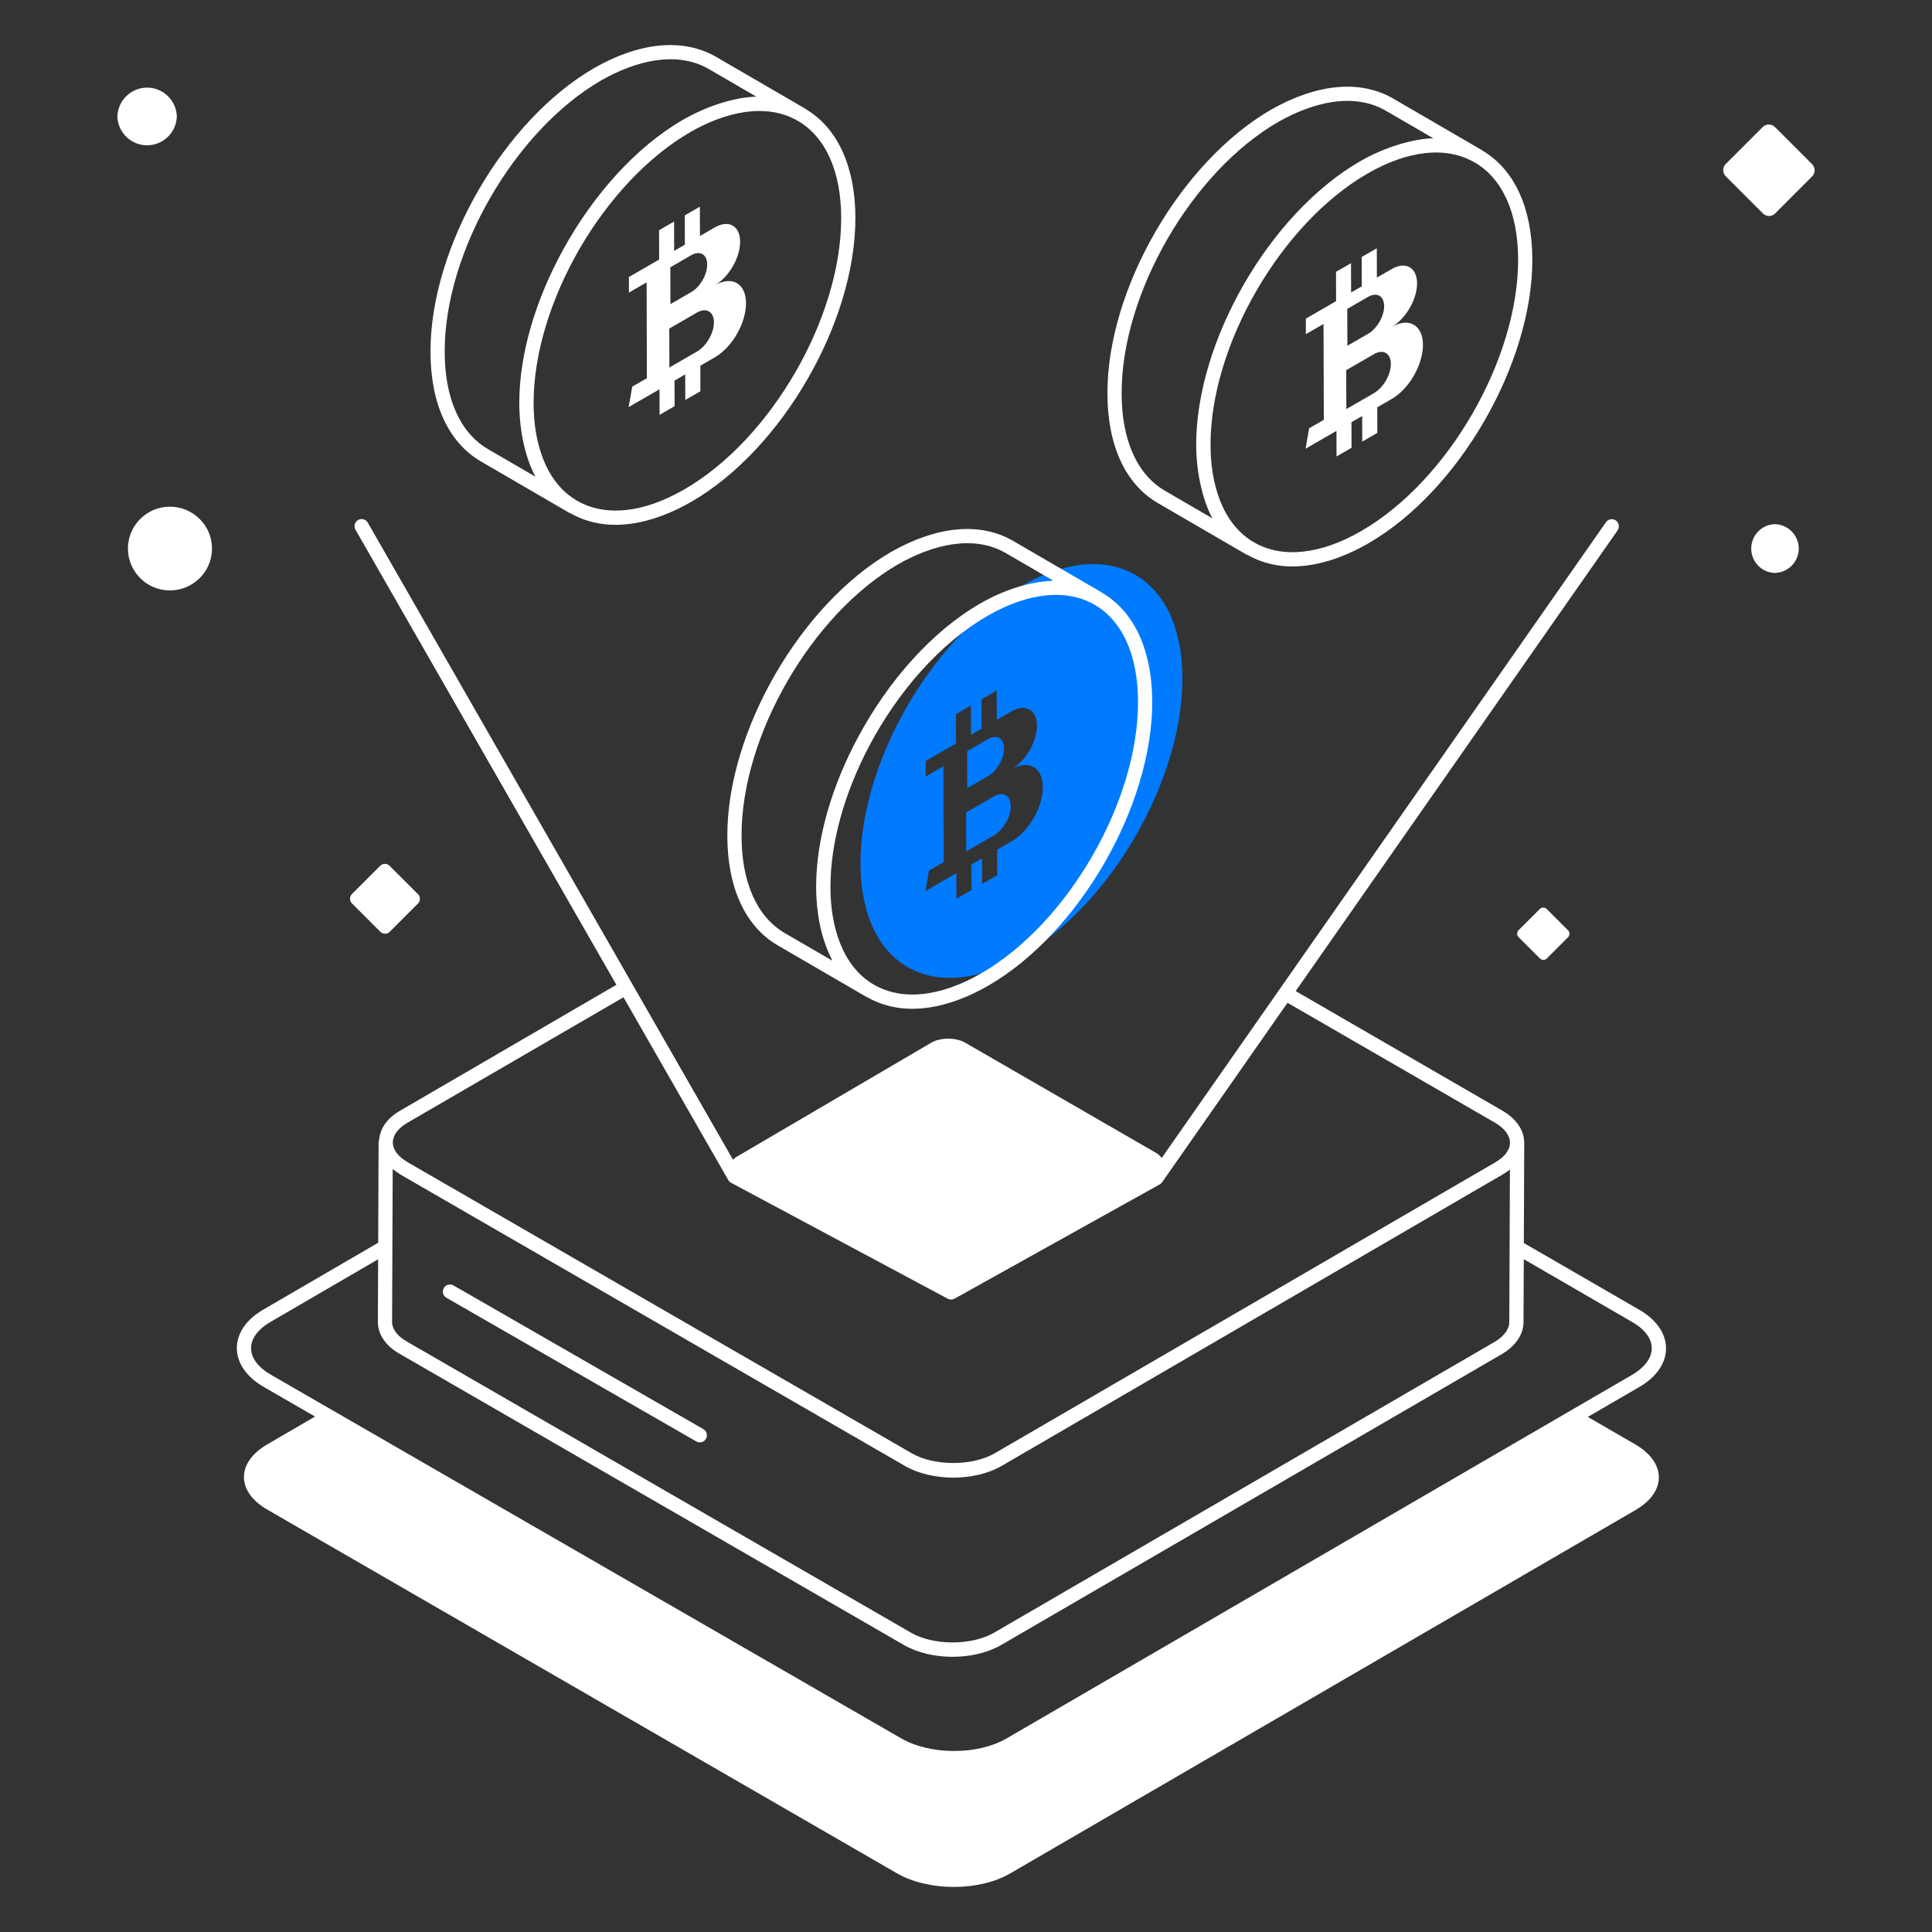 <svg width="68" height="68" viewBox="0 0 68 68" fill="none" xmlns="http://www.w3.org/2000/svg">
<rect x="0" y="0" width="68" height="68" fill="#333333" stroke="none"/>
<path d="M34.776 27.315C35.088 27.135 35.339 26.7 35.338 26.345C35.338 25.981 35.084 25.837 34.772 26.018L34.04 26.44L34.044 27.738L34.776 27.315ZM34.978 28.033L34.004 28.596L34.008 29.966L34.982 29.404C35.31 29.214 35.576 28.757 35.575 28.377C35.574 28 35.305 27.844 34.978 28.033Z" fill="#007AFF"/>
<path d="M35.936 20.63C32.805 22.438 30.276 26.818 30.286 30.4C30.296 33.998 32.842 35.448 35.973 33.64C39.098 31.837 41.627 27.457 41.616 23.859C41.606 20.276 39.061 18.827 35.936 20.63ZM35.609 29.608L35.096 29.904L35.098 30.804L34.568 31.111L34.565 30.211L34.188 30.428L34.191 31.328L33.663 31.633L33.66 30.733L32.573 31.361L32.699 30.641L33.215 30.344L33.205 26.971L32.583 27.331L32.582 26.783L33.647 26.168L33.644 25.135L34.173 24.83L34.176 25.863L34.552 25.645L34.549 24.613L35.08 24.306L35.083 25.339L35.605 25.037C36.094 24.755 36.495 24.981 36.497 25.539C36.499 26.1 36.1 26.789 35.611 27.071C36.215 26.729 36.702 27.011 36.704 27.704C36.706 28.405 36.216 29.258 35.609 29.608Z" fill="#007AFF"/>
<path d="M57.677 46.088L53.634 43.75L53.648 40.23V40.223L53.646 40.219V40.218C53.646 39.778 53.366 39.368 52.856 39.078L45.604 34.883L56.934 18.668C56.953 18.641 56.966 18.611 56.973 18.579C56.98 18.547 56.981 18.514 56.975 18.481C56.97 18.449 56.958 18.418 56.94 18.39C56.922 18.363 56.9 18.338 56.873 18.32C56.846 18.301 56.815 18.288 56.783 18.28C56.751 18.273 56.718 18.273 56.686 18.278C56.653 18.284 56.622 18.296 56.595 18.314C56.567 18.331 56.543 18.354 56.524 18.381L40.886 40.76C40.838 40.685 40.772 40.624 40.694 40.58L33.974 36.701C33.642 36.509 33.104 36.509 32.771 36.703L25.904 40.729C25.858 40.756 25.834 40.789 25.8 40.819L12.948 18.4C12.932 18.371 12.911 18.345 12.885 18.324C12.859 18.303 12.829 18.288 12.797 18.279C12.765 18.27 12.731 18.267 12.698 18.271C12.665 18.275 12.633 18.285 12.604 18.302C12.575 18.319 12.55 18.341 12.53 18.367C12.509 18.394 12.495 18.424 12.486 18.456C12.478 18.488 12.476 18.522 12.481 18.555C12.486 18.588 12.497 18.62 12.514 18.648L21.694 34.662L14.107 39.078C13.308 39.531 13.36 40.107 13.325 40.213L13.311 43.74L9.277 46.088C8.024 46.806 8.017 48.089 9.287 48.818L11.088 49.858L9.406 50.838C8.306 51.478 8.316 52.508 9.416 53.138L31.576 65.938C32.676 66.568 34.456 66.578 35.556 65.938L57.566 53.148C58.666 52.508 58.656 51.478 57.556 50.838L55.885 49.871L57.697 48.818C58.957 48.094 58.954 46.808 57.677 46.088ZM13.822 41.15C13.863 41.184 14.102 41.344 14.107 41.348L31.837 51.588C32.789 52.143 34.297 52.152 35.267 51.588L52.869 41.349C52.97 41.293 53.062 41.23 53.144 41.165L53.122 46.534C53.122 46.787 52.934 47.037 52.593 47.237L34.99 57.464C34.197 57.923 32.855 57.923 32.062 57.464L14.333 47.225C13.99 47.034 13.8 46.785 13.8 46.526L13.822 41.15ZM14.357 39.508L21.945 35.101L25.632 41.533C25.655 41.574 25.69 41.608 25.731 41.63L33.356 45.71C33.432 45.75 33.52 45.75 33.596 45.709L40.82 41.686C40.853 41.667 40.881 41.642 40.903 41.611L45.316 35.295L52.606 39.508C52.956 39.708 53.146 39.968 53.146 40.218C53.146 40.283 53.136 40.347 53.114 40.408C53.097 40.455 53.068 40.498 53.039 40.543C53.029 40.559 53.023 40.576 53.011 40.592C52.922 40.709 52.791 40.818 52.616 40.918L35.016 51.148C34.226 51.608 32.876 51.608 32.086 51.148L22.5 45.615L14.363 40.915C13.635 40.499 13.662 39.905 14.357 39.508ZM35.427 61.188C34.407 61.778 32.737 61.778 31.707 61.178L9.537 48.388C8.62 47.858 8.587 47.067 9.537 46.518L13.309 44.322L13.3 46.525C13.3 46.975 13.58 47.379 14.086 47.661L31.812 57.897C32.776 58.454 34.278 58.453 35.24 57.897L52.846 47.669C53.346 47.374 53.622 46.972 53.622 46.535L53.632 44.319L57.427 46.518C58.345 47.037 58.393 47.828 57.447 48.388L35.427 61.188Z" fill="white"/>
<path d="M24.507 50.734C24.564 50.767 24.632 50.776 24.696 50.758C24.76 50.741 24.814 50.699 24.847 50.642C24.88 50.585 24.889 50.517 24.872 50.453C24.855 50.389 24.814 50.335 24.757 50.301L15.962 45.243C15.933 45.227 15.902 45.216 15.869 45.212C15.837 45.208 15.804 45.21 15.772 45.218C15.74 45.227 15.71 45.242 15.684 45.262C15.658 45.282 15.636 45.307 15.62 45.335C15.587 45.393 15.578 45.461 15.595 45.525C15.613 45.589 15.655 45.644 15.712 45.677L24.507 50.734ZM40.747 17.703L43.877 19.523C43.885 19.528 43.897 19.526 43.906 19.53C45.243 20.289 46.839 19.889 48.164 19.123C51.354 17.281 53.943 12.795 53.933 9.123C53.927 7.318 53.301 5.961 52.17 5.296C52.166 5.294 52.166 5.288 52.162 5.286L52.159 5.284L49.032 3.467C47.882 2.801 46.359 2.939 44.743 3.857C41.553 5.7 38.967 10.182 38.978 13.85C38.978 15.668 39.606 17.036 40.747 17.703ZM53.433 9.125C53.443 12.637 50.967 16.928 47.914 18.689C46.476 19.52 45.134 19.662 44.14 19.091C42.997 18.432 42.607 16.986 42.607 15.668C42.596 12.155 45.089 7.866 48.127 6.112C49.565 5.282 50.903 5.142 51.897 5.714C52.883 6.28 53.428 7.492 53.433 9.124V9.125ZM39.478 13.848C39.467 10.341 41.942 6.053 44.991 4.291C46.159 3.627 47.615 3.224 48.781 3.899L50.447 4.867C49.779 4.884 48.793 5.147 47.872 5.676C44.672 7.526 42.092 12.028 42.102 15.666C42.105 16.736 42.373 17.694 42.672 18.243L40.999 17.271C40.018 16.698 39.478 15.482 39.478 13.849V13.848ZM16.922 16.238L20.051 18.058C20.061 18.063 20.071 18.061 20.081 18.066C21.416 18.824 23.012 18.423 24.338 17.658C27.528 15.816 30.116 11.33 30.107 7.658C30.102 5.852 29.475 4.495 28.343 3.83C28.34 3.828 28.34 3.823 28.336 3.821C28.334 3.821 28.334 3.819 28.333 3.819L25.206 2.002C24.054 1.336 22.531 1.473 20.918 2.392C17.728 4.234 15.141 8.718 15.152 12.386C15.152 14.203 15.781 15.572 16.922 16.238ZM29.607 7.66C29.617 11.172 27.141 15.463 24.088 17.224C22.65 18.055 21.31 18.197 20.315 17.626C19.174 16.97 18.781 15.518 18.781 14.203C18.776 12.436 19.401 10.473 20.413 8.732C21.413 7.019 22.785 5.522 24.302 4.647C25.462 3.977 26.925 3.587 28.072 4.249C29.057 4.815 29.602 6.027 29.607 7.66ZM15.652 12.384C15.641 8.876 18.115 4.588 21.167 2.826C22.344 2.156 23.794 1.762 24.955 2.434L26.62 3.402C25.77 3.422 24.763 3.798 24.047 4.211C22.384 5.171 20.889 6.852 19.837 8.758C18.867 10.508 18.272 12.448 18.277 14.202C18.281 15.28 18.533 16.202 18.846 16.778L17.174 15.806C16.193 15.233 15.652 14.018 15.652 12.385V12.384Z" fill="white"/>
<path d="M25.164 10.038C25.653 9.756 26.052 9.068 26.05 8.506C26.049 7.948 25.647 7.722 25.158 8.005L24.636 8.306L24.633 7.274L24.102 7.58L24.105 8.613L23.728 8.83L23.725 7.798L23.197 8.103L23.2 9.135L22.135 9.75L22.136 10.298L22.759 9.938L22.768 13.311L22.252 13.609L22.126 14.328L23.213 13.701L23.216 14.601L23.744 14.296L23.741 13.396L24.117 13.178L24.12 14.078L24.651 13.772L24.649 12.872L25.162 12.576C25.769 12.225 26.259 11.373 26.257 10.671C26.255 9.977 25.767 9.696 25.164 10.038ZM24.324 8.985C24.637 8.805 24.89 8.949 24.891 9.312C24.891 9.667 24.641 10.102 24.328 10.282L23.597 10.705L23.593 9.408L24.324 8.985ZM24.534 12.372L23.56 12.934L23.557 11.564L24.531 11.001C24.859 10.811 25.127 10.968 25.128 11.344C25.129 11.724 24.862 12.182 24.534 12.372ZM48.99 11.503C49.478 11.221 49.878 10.533 49.876 9.971C49.874 9.413 49.472 9.187 48.984 9.47L48.462 9.77L48.459 8.738L47.927 9.045L47.93 10.078L47.554 10.295L47.551 9.263L47.023 9.567L47.026 10.6L45.961 11.215L45.962 11.763L46.584 11.403L46.594 14.776L46.078 15.074L45.952 15.793L47.039 15.166L47.041 16.066L47.57 15.76L47.567 14.86L47.944 14.643L47.946 15.543L48.477 15.236L48.475 14.336L48.988 14.04C49.595 13.69 50.085 12.837 50.083 12.136C50.081 11.442 49.593 11.161 48.99 11.503ZM48.15 10.45C48.463 10.27 48.716 10.414 48.717 10.776C48.718 11.132 48.467 11.567 48.154 11.748L47.423 12.17L47.419 10.873L48.15 10.45ZM48.36 13.836L47.386 14.399L47.383 13.029L48.357 12.466C48.685 12.276 48.953 12.433 48.954 12.809C48.954 13.189 48.688 13.647 48.36 13.836ZM25.6 29.42C25.6 31.236 26.229 32.604 27.37 33.272L30.5 35.091C30.507 35.095 30.514 35.093 30.522 35.097C31.853 35.857 33.453 35.461 34.786 34.691C37.976 32.849 40.565 28.364 40.555 24.692C40.549 22.885 39.923 21.528 38.791 20.864C38.788 20.862 38.788 20.857 38.784 20.855L35.654 19.035C34.502 18.368 32.979 18.507 31.366 19.425C28.176 21.268 25.589 25.752 25.6 29.42ZM40.055 24.694C40.065 28.206 37.589 32.496 34.536 34.258C33.096 35.088 31.758 35.231 30.763 34.66C29.623 34.004 29.229 32.556 29.229 31.236C29.224 29.639 29.739 27.882 30.584 26.273C31.597 24.351 33.086 22.641 34.75 21.681C37.673 19.991 40.045 21.265 40.055 24.694ZM31.615 19.859C32.792 19.189 34.243 18.795 35.404 19.468L37.069 20.436C37.029 20.437 36.989 20.446 36.949 20.448C36.269 20.487 35.392 20.728 34.495 21.244C32.79 22.23 31.261 23.972 30.205 25.939C29.284 27.65 28.72 29.529 28.725 31.235C28.728 32.035 28.866 32.93 29.242 33.695C29.261 33.733 29.275 33.775 29.294 33.812L27.621 32.841C26.64 32.266 26.1 31.051 26.1 29.419V29.418C26.09 25.91 28.563 21.622 31.615 19.859ZM63.78 5.778L62.473 4.472C62.445 4.443 62.411 4.421 62.374 4.405C62.337 4.39 62.297 4.382 62.257 4.382C62.217 4.382 62.177 4.39 62.14 4.405C62.103 4.421 62.069 4.443 62.041 4.472L60.74 5.772C60.683 5.829 60.651 5.907 60.651 5.988C60.651 6.069 60.683 6.147 60.74 6.204L62.048 7.512C62.105 7.57 62.182 7.602 62.263 7.602C62.303 7.602 62.343 7.595 62.38 7.579C62.417 7.564 62.451 7.541 62.479 7.512L63.78 6.21C63.837 6.153 63.869 6.075 63.869 5.995C63.869 5.914 63.837 5.835 63.78 5.778ZM6.224 4.099C6.215 3.827 6.102 3.569 5.906 3.38C5.711 3.19 5.449 3.084 5.177 3.084C4.905 3.084 4.644 3.19 4.449 3.38C4.253 3.569 4.139 3.827 4.131 4.099C4.139 4.371 4.253 4.629 4.449 4.818C4.644 5.008 4.905 5.114 5.177 5.114C5.449 5.114 5.711 5.008 5.906 4.818C6.102 4.629 6.215 4.371 6.224 4.099ZM62.446 18.449C62.227 18.462 62.021 18.558 61.871 18.718C61.72 18.877 61.637 19.088 61.637 19.308C61.637 19.527 61.72 19.738 61.871 19.898C62.021 20.057 62.227 20.153 62.446 20.166C62.674 20.167 62.894 20.076 63.056 19.916C63.218 19.754 63.31 19.536 63.311 19.307C63.31 19.079 63.218 18.86 63.056 18.699C62.894 18.538 62.674 18.448 62.446 18.449ZM5.976 17.834C5.165 17.834 4.503 18.494 4.503 19.307C4.503 20.12 5.165 20.781 5.977 20.781C6.797 20.781 7.462 20.121 7.462 19.307C7.462 18.493 6.796 17.834 5.977 17.834H5.976ZM13.386 32.796C13.431 32.839 13.49 32.864 13.552 32.864C13.614 32.864 13.673 32.84 13.717 32.796L14.712 31.801C14.734 31.779 14.751 31.754 14.762 31.725C14.774 31.697 14.78 31.667 14.78 31.636C14.78 31.605 14.774 31.575 14.762 31.547C14.751 31.518 14.734 31.493 14.712 31.471L13.712 30.473C13.69 30.451 13.665 30.434 13.636 30.422C13.608 30.411 13.578 30.405 13.547 30.405C13.516 30.405 13.486 30.411 13.457 30.422C13.429 30.434 13.403 30.451 13.382 30.473L12.388 31.467C12.366 31.489 12.349 31.515 12.337 31.543C12.325 31.571 12.319 31.602 12.319 31.632C12.319 31.663 12.325 31.693 12.337 31.721C12.349 31.75 12.366 31.776 12.388 31.797L13.386 32.796ZM54.318 31.943C54.295 31.943 54.272 31.948 54.251 31.957C54.23 31.966 54.211 31.979 54.195 31.995L53.45 32.739C53.434 32.755 53.421 32.775 53.412 32.796C53.403 32.817 53.398 32.84 53.398 32.863C53.398 32.886 53.403 32.908 53.412 32.929C53.421 32.951 53.434 32.97 53.45 32.986L54.198 33.733C54.231 33.766 54.275 33.784 54.321 33.784C54.368 33.784 54.412 33.766 54.445 33.733L55.189 32.989C55.205 32.973 55.218 32.954 55.227 32.932C55.236 32.911 55.24 32.889 55.24 32.866C55.24 32.843 55.236 32.82 55.227 32.799C55.218 32.778 55.205 32.758 55.189 32.742L54.441 31.994C54.408 31.962 54.364 31.943 54.318 31.943Z" fill="white"/>
</svg>
